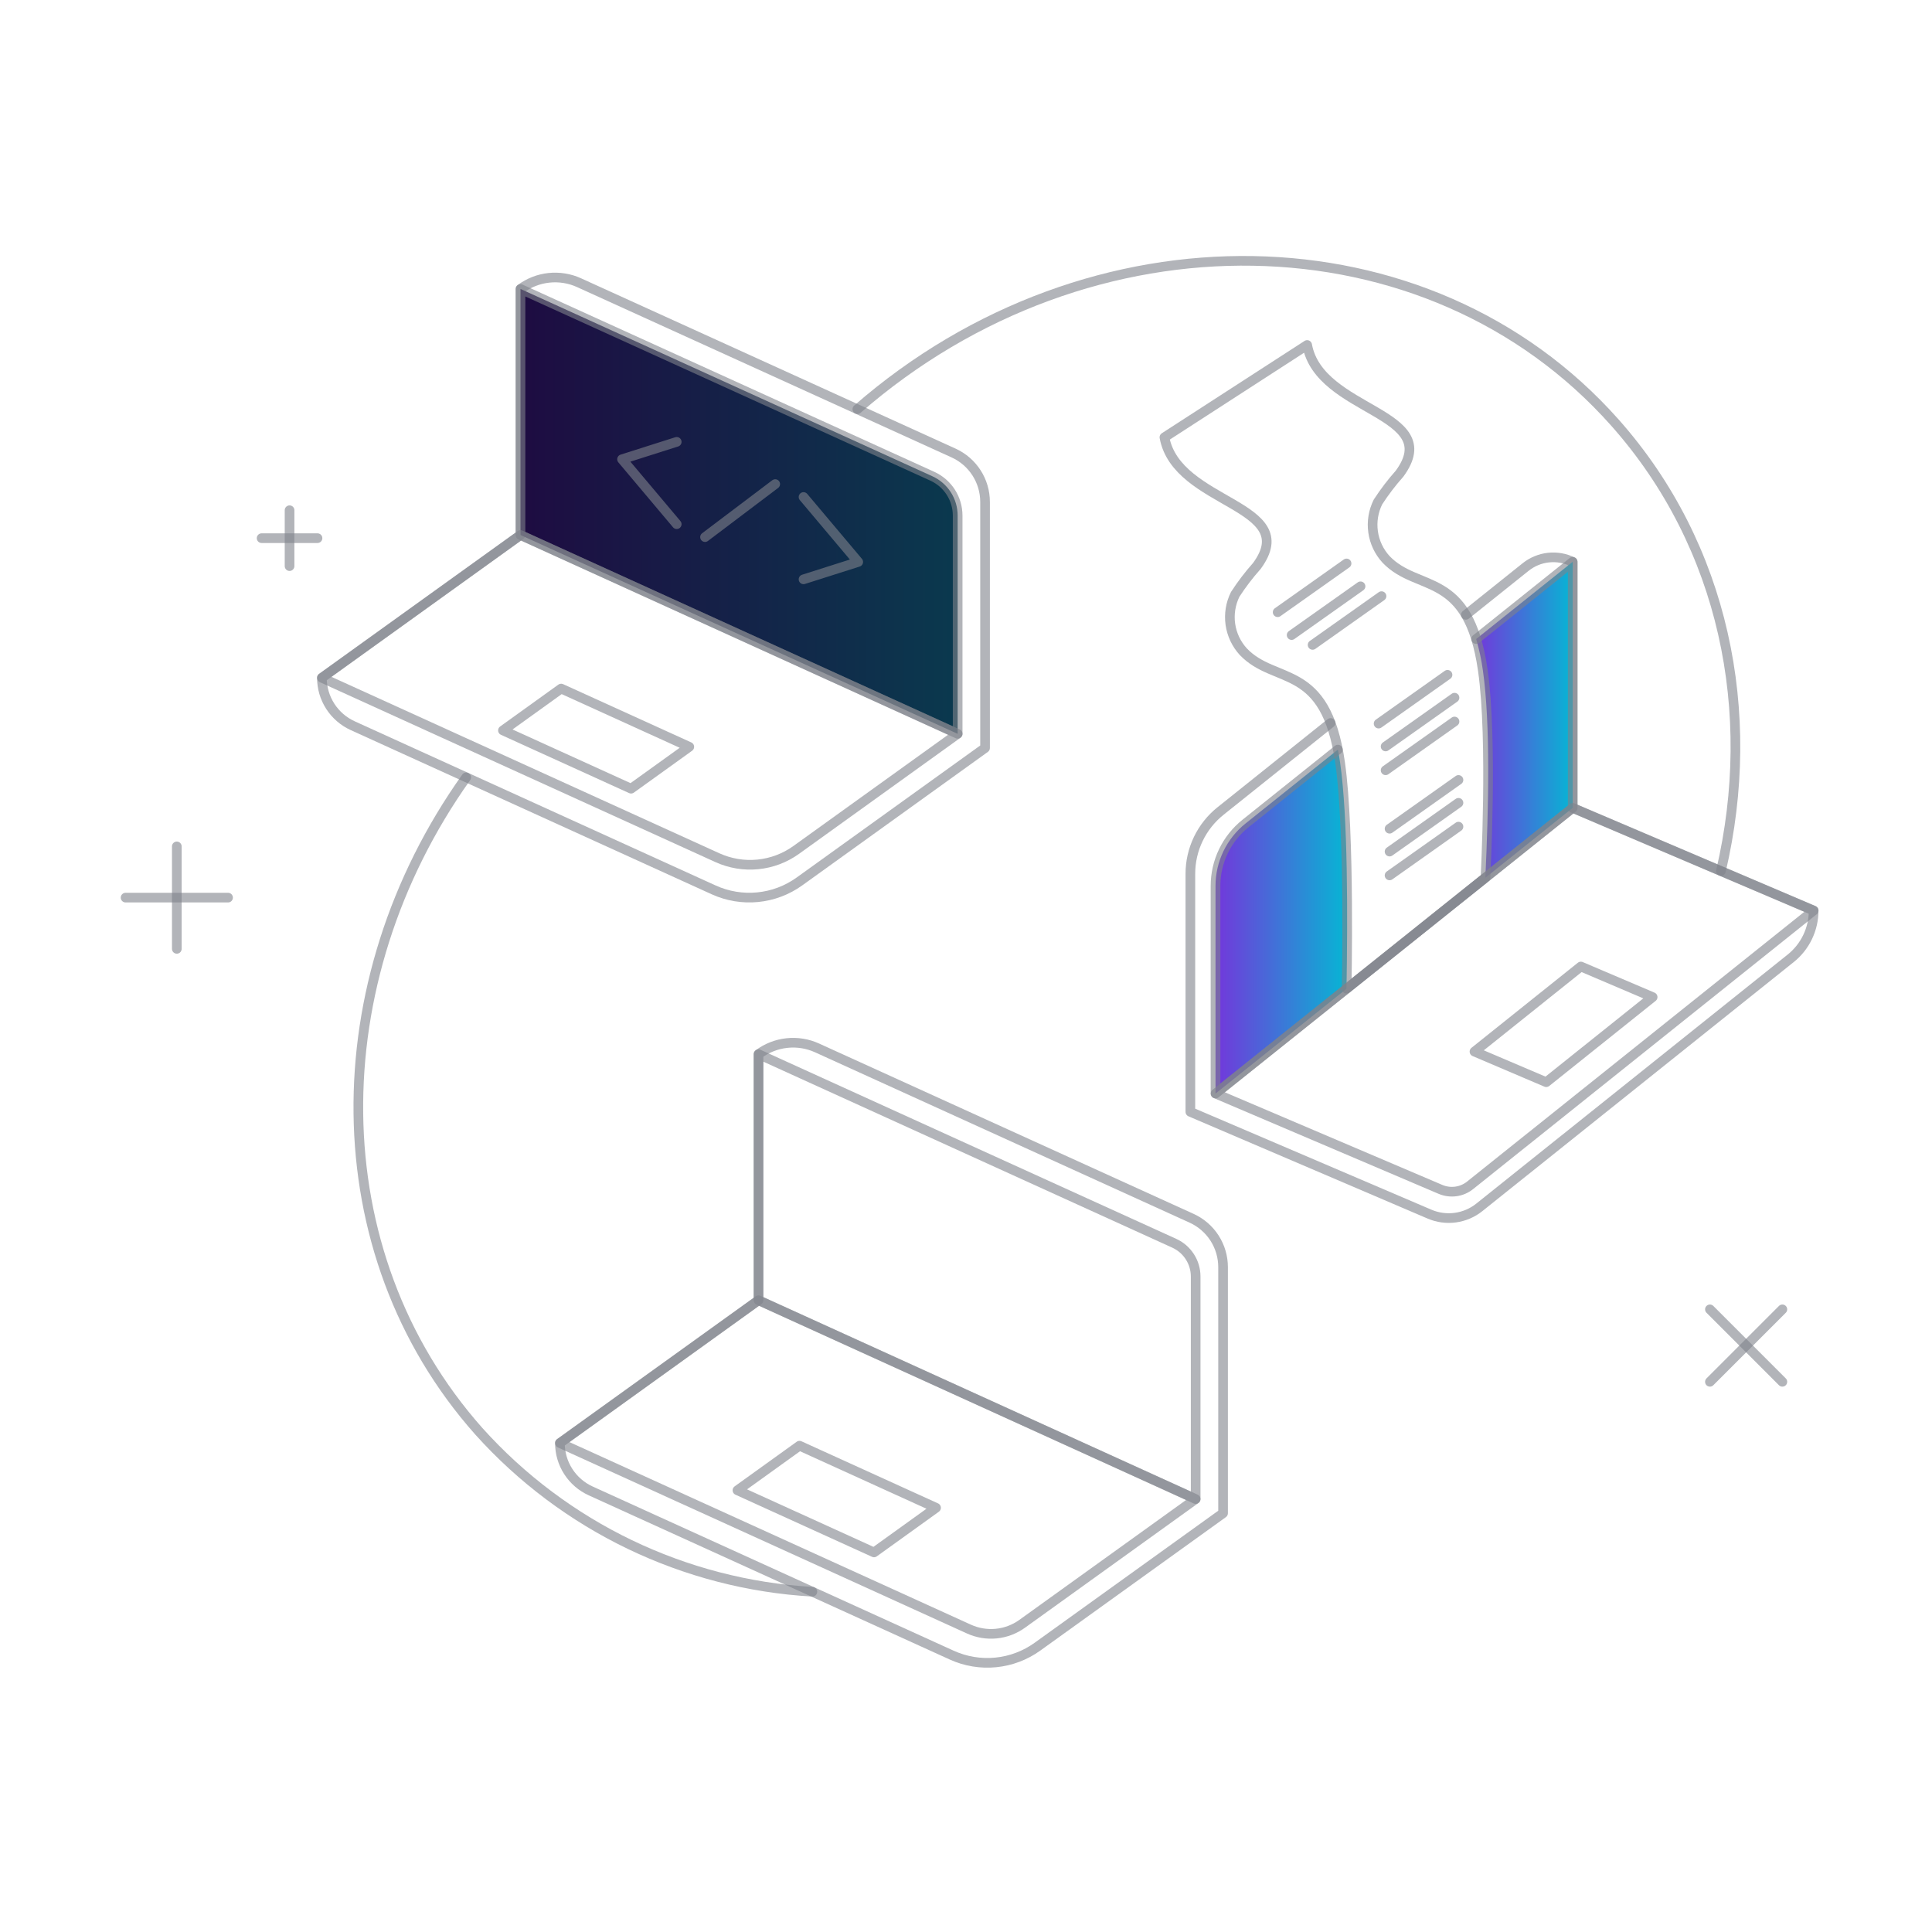 <svg width="200" height="200" viewBox="0 0 200 200" fill="none" xmlns="http://www.w3.org/2000/svg">
<g clip-path="url(#clip0_550_8212)">
<path style="mix-blend-mode:plus-lighter" opacity="0.6" d="M178.151 90.165C181.988 73.767 178.52 56.526 167.181 43.752C147.826 21.948 112.823 21.371 88.754 42.359" stroke="#7F828B" stroke-linecap="round" stroke-linejoin="round"/>
<path style="mix-blend-mode:plus-lighter" opacity="0.6" d="M48.264 80.469C33.231 101.595 33.087 129.597 49.565 148.161C58.436 158.035 70.847 164.007 84.098 164.777" stroke="#7F828B" stroke-linecap="round" stroke-linejoin="round"/>
<path style="mix-blend-mode:plus-lighter" opacity="0.6" d="M98.716 46.897L59.941 29.263C58.965 28.819 57.888 28.646 56.822 28.76C55.757 28.874 54.741 29.272 53.882 29.913V55.385L33.322 70.165C33.322 71.211 33.623 72.235 34.189 73.114C34.755 73.993 35.562 74.691 36.514 75.124L73.888 92.123C75.313 92.771 76.883 93.031 78.44 92.877C79.997 92.724 81.486 92.162 82.757 91.249L101.973 77.429V51.957C101.973 50.89 101.666 49.846 101.088 48.948C100.511 48.051 99.687 47.339 98.716 46.897Z" stroke="#7F828B" stroke-linecap="round" stroke-linejoin="round"/>
<path d="M96.516 49.3L53.883 29.914V55.386L99.136 75.965V53.373C99.136 52.514 98.889 51.674 98.425 50.952C97.96 50.23 97.297 49.656 96.516 49.3Z" fill="url(#paint0_linear_550_8212)"/>
<path style="mix-blend-mode:plus-lighter" opacity="0.6" d="M96.516 49.3L53.883 29.914V55.386L99.136 75.965V53.373C99.136 52.514 98.889 51.674 98.425 50.952C97.96 50.23 97.297 49.656 96.516 49.3Z" stroke="#7F828B" stroke-linecap="round" stroke-linejoin="round"/>
<path style="mix-blend-mode:plus-lighter" opacity="0.6" d="M53.882 55.384L33.322 70.165L74.264 88.787C75.575 89.383 77.019 89.623 78.452 89.482C79.885 89.341 81.255 88.824 82.424 87.983L99.139 75.964L53.882 55.384Z" stroke="#7F828B" stroke-linecap="round" stroke-linejoin="round"/>
<path style="mix-blend-mode:plus-lighter" opacity="0.6" d="M58.09 71.28L52.065 75.612L65.328 81.644L71.355 77.311L58.09 71.28Z" stroke="#7F828B" stroke-linecap="round" stroke-linejoin="round"/>
<path style="mix-blend-mode:plus-lighter" opacity="0.6" d="M70.054 54.263L64.393 47.54L70.054 45.74" stroke="#7F828B" stroke-linecap="round" stroke-linejoin="round"/>
<path style="mix-blend-mode:plus-lighter" opacity="0.6" d="M83.182 59.973L88.843 58.172L83.182 51.45" stroke="#7F828B" stroke-linecap="round" stroke-linejoin="round"/>
<path style="mix-blend-mode:plus-lighter" opacity="0.6" d="M72.984 55.601L80.25 50.112" stroke="#7F828B" stroke-linecap="round" stroke-linejoin="round"/>
<path style="mix-blend-mode:plus-lighter" opacity="0.6" d="M137.744 74.842L126.346 83.959C125.373 84.737 124.587 85.725 124.048 86.848C123.508 87.971 123.227 89.201 123.227 90.447V115.099L147.984 125.687C148.827 126.047 149.752 126.172 150.66 126.048C151.568 125.924 152.426 125.557 153.142 124.984L185.369 99.208C186.112 98.615 186.711 97.862 187.122 97.006C187.534 96.15 187.748 95.212 187.747 94.262L162.803 83.636V58.164C162.024 57.782 161.154 57.629 160.292 57.723C159.43 57.817 158.612 58.155 157.935 58.697L151.745 63.648" stroke="#7F828B" stroke-linecap="round" stroke-linejoin="round"/>
<path d="M152.811 66.152C153.124 67.213 153.357 68.294 153.507 69.39C154.303 74.962 154.097 83.653 153.765 90.863L162.806 83.631V58.159L152.811 66.152Z" fill="url(#paint1_linear_550_8212)"/>
<path d="M138.728 78.948C138.664 78.496 138.588 78.046 138.5 77.599L128.93 85.253C127.963 86.027 127.183 87.009 126.646 88.125C126.109 89.241 125.83 90.464 125.83 91.703V113.205L139.389 102.359C139.514 94.88 139.542 84.619 138.728 78.948Z" fill="url(#paint2_linear_550_8212)"/>
<path style="mix-blend-mode:plus-lighter" opacity="0.6" d="M138.5 77.599L128.93 85.253C127.963 86.027 127.183 87.008 126.646 88.125C126.109 89.241 125.83 90.464 125.83 91.703V113.205L162.803 83.631V58.159L152.811 66.152" stroke="#7F828B" stroke-linecap="round" stroke-linejoin="round"/>
<path style="mix-blend-mode:plus-lighter" opacity="0.6" d="M162.803 83.631L125.834 113.205L149.117 123.123C149.619 123.337 150.17 123.41 150.71 123.337C151.25 123.263 151.761 123.044 152.187 122.703L187.751 94.257L162.803 83.631Z" stroke="#7F828B" stroke-linecap="round" stroke-linejoin="round"/>
<path style="mix-blend-mode:plus-lighter" opacity="0.6" d="M163.65 100.053L152.637 108.862L160.066 112.028L171.081 103.218L163.65 100.053Z" stroke="#7F828B" stroke-linecap="round" stroke-linejoin="round"/>
<path style="mix-blend-mode:plus-lighter" opacity="0.6" d="M123.354 126.114L84.58 108.479C83.605 108.035 82.527 107.861 81.462 107.976C80.396 108.09 79.38 108.488 78.521 109.129V134.601L57.961 149.384C57.961 150.429 58.261 151.453 58.827 152.332C59.394 153.212 60.201 153.909 61.153 154.342L98.527 171.339C99.952 171.987 101.522 172.247 103.079 172.093C104.636 171.94 106.125 171.378 107.396 170.465L126.612 156.647V131.175C126.612 130.108 126.305 129.063 125.728 128.165C125.15 127.268 124.326 126.555 123.354 126.114Z" stroke="#7F828B" stroke-linecap="round" stroke-linejoin="round"/>
<path style="mix-blend-mode:plus-lighter" opacity="0.6" d="M123.774 155.181L78.522 134.6V109.128L121.556 128.7C122.218 129 122.779 129.485 123.172 130.097C123.566 130.707 123.775 131.419 123.774 132.145V155.181Z" stroke="#7F828B" stroke-linecap="round" stroke-linejoin="round"/>
<path style="mix-blend-mode:plus-lighter" opacity="0.6" d="M100.309 168.643L57.961 149.384L78.521 134.6L123.774 155.181L105.807 168.101C105.019 168.666 104.096 169.015 103.131 169.11C102.165 169.205 101.192 169.044 100.309 168.643Z" stroke="#7F828B" stroke-linecap="round" stroke-linejoin="round"/>
<path style="mix-blend-mode:plus-lighter" opacity="0.6" d="M90.477 160.705L76.34 154.275L82.763 149.657L96.9 156.086L90.477 160.705Z" stroke="#7F828B" stroke-linecap="round" stroke-linejoin="round"/>
<path style="mix-blend-mode:plus-lighter" opacity="0.6" d="M153.502 69.389C152.01 58.969 146.787 61.377 143.481 57.903C142.759 57.114 142.292 56.126 142.143 55.067C141.993 54.008 142.168 52.929 142.643 51.971C143.315 50.935 144.064 49.952 144.885 49.03C149.588 42.617 136.599 42.721 135.317 35.713L120.541 45.271C121.828 52.298 134.814 52.171 130.109 58.588C129.288 59.51 128.539 60.493 127.867 61.529C127.392 62.487 127.218 63.566 127.367 64.625C127.517 65.684 127.983 66.672 128.705 67.461C132.026 70.952 137.229 68.518 138.727 78.947C139.766 86.188 139.399 102.349 139.399 102.349L153.773 90.853C153.773 90.853 154.542 76.633 153.502 69.389Z" stroke="#7F828B" stroke-linecap="round" stroke-linejoin="round"/>
<path style="mix-blend-mode:plus-lighter" opacity="0.6" d="M143.848 85.789L150.981 80.74" stroke="#7F828B" stroke-linecap="round" stroke-linejoin="round"/>
<path style="mix-blend-mode:plus-lighter" opacity="0.6" d="M143.848 88.155L150.981 83.108" stroke="#7F828B" stroke-linecap="round" stroke-linejoin="round"/>
<path style="mix-blend-mode:plus-lighter" opacity="0.6" d="M143.848 90.622L150.981 85.574" stroke="#7F828B" stroke-linecap="round" stroke-linejoin="round"/>
<path style="mix-blend-mode:plus-lighter" opacity="0.6" d="M142.713 74.906L149.846 69.857" stroke="#7F828B" stroke-linecap="round" stroke-linejoin="round"/>
<path style="mix-blend-mode:plus-lighter" opacity="0.6" d="M143.438 77.273L150.57 72.225" stroke="#7F828B" stroke-linecap="round" stroke-linejoin="round"/>
<path style="mix-blend-mode:plus-lighter" opacity="0.6" d="M143.438 79.738L150.57 74.691" stroke="#7F828B" stroke-linecap="round" stroke-linejoin="round"/>
<path style="mix-blend-mode:plus-lighter" opacity="0.6" d="M132.262 63.375L139.395 58.327" stroke="#7F828B" stroke-linecap="round" stroke-linejoin="round"/>
<path style="mix-blend-mode:plus-lighter" opacity="0.6" d="M133.709 65.742L140.842 60.694" stroke="#7F828B" stroke-linecap="round" stroke-linejoin="round"/>
<path style="mix-blend-mode:plus-lighter" opacity="0.6" d="M135.881 66.76L143.014 61.713" stroke="#7F828B" stroke-linecap="round" stroke-linejoin="round"/>
<path style="mix-blend-mode:plus-lighter" opacity="0.6" d="M177.01 135.544L184.51 143.044" stroke="#7F828B" stroke-linecap="round" stroke-linejoin="round"/>
<path style="mix-blend-mode:plus-lighter" opacity="0.6" d="M177.01 143.044L184.51 135.544" stroke="#7F828B" stroke-linecap="round" stroke-linejoin="round"/>
<path style="mix-blend-mode:plus-lighter" opacity="0.6" d="M13 92.921H23.608" stroke="#7F828B" stroke-linecap="round" stroke-linejoin="round"/>
<path style="mix-blend-mode:plus-lighter" opacity="0.6" d="M18.303 98.225V87.618" stroke="#7F828B" stroke-linecap="round" stroke-linejoin="round"/>
<path style="mix-blend-mode:plus-lighter" opacity="0.6" d="M27.082 55.711H32.868" stroke="#7F828B" stroke-linecap="round" stroke-linejoin="round"/>
<path style="mix-blend-mode:plus-lighter" opacity="0.6" d="M29.975 58.604V52.818" stroke="#7F828B" stroke-linecap="round" stroke-linejoin="round"/>
</g>
<defs>
<linearGradient id="paint0_linear_550_8212" x1="53.883" y1="52.94" x2="99.136" y2="52.94" gradientUnits="userSpaceOnUse">
<stop stop-color="#1E0C42"/>
<stop offset="1" stop-color="#0A394E"/>
</linearGradient>
<linearGradient id="paint1_linear_550_8212" x1="162.806" y1="74.511" x2="152.811" y2="74.511" gradientUnits="userSpaceOnUse">
<stop stop-color="#06B6D4"/>
<stop offset="1" stop-color="#7337DB"/>
<stop offset="1" stop-color="#7A30DC"/>
</linearGradient>
<linearGradient id="paint2_linear_550_8212" x1="139.455" y1="95.402" x2="125.83" y2="95.402" gradientUnits="userSpaceOnUse">
<stop stop-color="#06B6D4"/>
<stop offset="1" stop-color="#7337DB"/>
<stop offset="1" stop-color="#7A30DC"/>
</linearGradient>
<clipPath id="clip0_550_8212">
<rect width="200" height="200" fill="white"/>
</clipPath>
</defs>
</svg>
